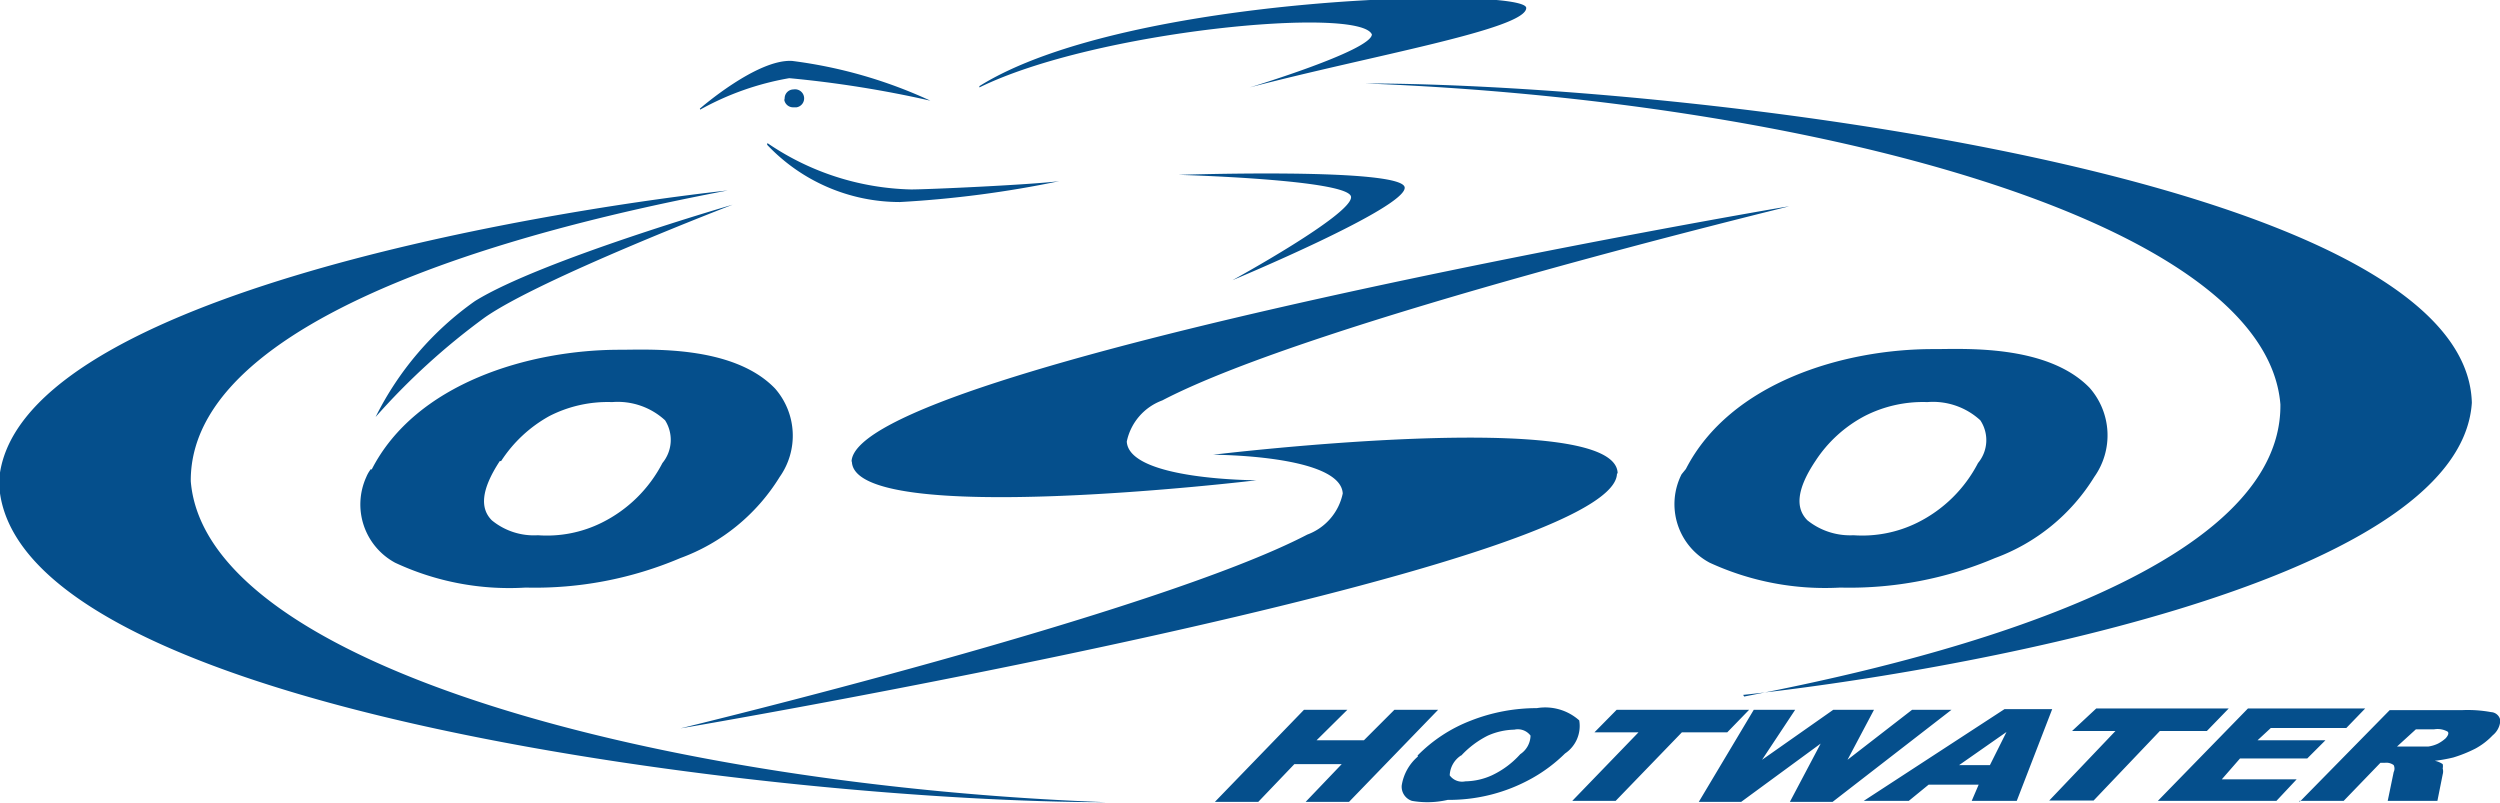 <svg id="Слой_1" data-name="Слой 1" xmlns="http://www.w3.org/2000/svg" width="75.48" height="24.25" viewBox="0 0 75.48 24.25"><title>svg_oso</title><path d="M1113.34,559.57c-5.94.66-21.65,3.3-22,8.79,0.19,7,23.9,9.68,33.42,9.68-13.2-.49-27.17-4.07-27.63-9.69C1097.09,562.76,1109.92,560.23,1113.34,559.57ZM1144,574.8c5.91-.63,21.64-3.28,22-8.82-0.18-6.89-23.9-9.64-33.41-9.64,13.2,0.5,27.18,4.08,27.63,9.69,0.06,5.61-12.77,8.15-16.19,8.82v0ZM1102.59,568c1.33-2.61,4.76-3.62,7.49-3.62,0.89,0,3.42-.15,4.69,1.17a2.16,2.16,0,0,1,.14,2.67,5.9,5.9,0,0,1-3,2.45,11.22,11.22,0,0,1-4.67.89,8.14,8.14,0,0,1-3.94-.75,2,2,0,0,1-.87-2.59,1,1,0,0,1,.14-0.24v0Zm3.87-.26c-0.57.87-.6,1.43-0.24,1.79a2,2,0,0,0,1.39.45,3.72,3.72,0,0,0,1.93-.38,4.12,4.12,0,0,0,1.83-1.8,1.1,1.1,0,0,0,.08-1.29,2.11,2.11,0,0,0-1.6-.55,3.86,3.86,0,0,0-1.89.42,4.1,4.1,0,0,0-1.46,1.36h0Zm35.81,0.24c1.34-2.61,4.77-3.63,7.5-3.62,0.89,0,3.41-.15,4.69,1.17a2.17,2.17,0,0,1,.14,2.69,5.91,5.91,0,0,1-3,2.45,11.22,11.22,0,0,1-4.67.89,8.33,8.33,0,0,1-3.94-.75,2,2,0,0,1-.85-2.67h0Zm3.91-.24c-0.58.87-.6,1.43-0.24,1.79a2.06,2.06,0,0,0,1.39.45,3.75,3.75,0,0,0,1.93-.38,4.12,4.12,0,0,0,1.83-1.8,1.08,1.08,0,0,0,.07-1.29,2.11,2.11,0,0,0-1.6-.55,3.86,3.86,0,0,0-1.89.42,4,4,0,0,0-1.49,1.36h0Zm-29.09,0c0,2.05,12.22.58,12.22,0.58s-3.86,0-3.92-1.17a1.69,1.69,0,0,1,1.07-1.24c4.59-2.4,18.9-5.84,18.92-5.86s-28.3,4.85-28.3,7.72h0v0Zm23.12,0.38c0-2.05-12.22-.57-12.22-0.57s3.86,0,3.92,1.17a1.69,1.69,0,0,1-1.07,1.24c-4.6,2.4-18.9,5.84-18.92,5.85s28.27-4.82,28.27-7.7h0Zm-9.47,7.13h1.31l-0.93.92h1.43l0.92-.92h1.32l-2.69,2.78h-1.31l1.09-1.14h-1.43l-1.09,1.14h-1.31Zm3.43,1.38a4.54,4.54,0,0,1,1.6-1.05,5.44,5.44,0,0,1,2-.38,1.54,1.54,0,0,1,1.28.37,1,1,0,0,1-.43,1,4.65,4.65,0,0,1-1,.75,5.12,5.12,0,0,1-2.54.65A2.73,2.73,0,0,1,1134,578a0.45,0.45,0,0,1-.31-0.46A1.44,1.44,0,0,1,1134.18,576.66Zm1.31,0a0.75,0.75,0,0,0-.34.6,0.46,0.46,0,0,0,.47.18,2,2,0,0,0,.8-0.18,2.68,2.68,0,0,0,.86-0.64,0.69,0.69,0,0,0,.31-0.56,0.48,0.48,0,0,0-.49-0.18,2.06,2.06,0,0,0-.8.18,2.81,2.81,0,0,0-.8.6h0Zm4.7-1.38h4l-0.66.68h-1.37l-2,2.07h-1.31l2-2.07h-1.33Zm4.14,0h1.25l-1,1.51,2.15-1.51h1.23l-0.8,1.51,1.95-1.51h1.19l-3.59,2.78h-1.29l0.93-1.76-2.4,1.76h-1.28Zm6.79,2.26h-1.51L1149,578h-1.36l4.25-2.77h1.44l-1.07,2.77h-1.36Zm0.34-.59,0.5-1-1.43,1h0.93Zm3.21-1.71h4l-0.66.68h-1.42l-2,2.1h-1.34l2-2.1h-1.31Zm4.58,0h3.54l-0.57.59h-2.28l-0.4.37h2.05l-0.55.55H1159l-0.55.63h2.26l-0.61.65h-3.58Zm1.56,2.82,2.72-2.77h2.19a3.9,3.9,0,0,1,.87.06,0.3,0.3,0,0,1,.28.25,0.62,0.62,0,0,1-.23.45,2.1,2.1,0,0,1-.52.4,4.08,4.08,0,0,1-.67.27,4.59,4.59,0,0,1-.56.1,0.65,0.65,0,0,1,.24.1,0.3,0.3,0,0,1,0,.13,0.33,0.33,0,0,1,0,.18l-0.16.8h-1.5l0.18-.87a0.24,0.24,0,0,0,0-.21,0.37,0.37,0,0,0-.26-0.07h-0.14l-1.11,1.15h-1.34Zm2.94-1.67h0.94a1,1,0,0,0,.3-0.09,1.1,1.1,0,0,0,.23-0.16c0.08-.09.1-0.16,0.06-0.2a0.62,0.62,0,0,0-.41-0.07h-0.55ZM1113.49,560s-5.8,1.68-7.78,2.91a9.4,9.4,0,0,0-3,3.5,20.66,20.66,0,0,1,3.29-3C1107.66,562.24,1113.49,560,1113.49,560Zm7.45-3.58c4.46-2.79,16.51-3,16.51-2.36s-4.69,1.44-8.35,2.4c0,0,3.67-1.11,3.69-1.6C1132.42,554,1124.44,554.74,1120.94,556.46Zm-8.44.68s1.73-1.51,2.79-1.44a14.17,14.17,0,0,1,4.17,1.2,33.32,33.32,0,0,0-4.26-.68,8.5,8.5,0,0,0-2.69.95v0Zm14.43,2s6.79-.23,6.85.38-5.2,2.8-5.2,2.8,3.65-2,3.58-2.52-5.19-.66-5.19-0.66h0Zm-11.87-2.31a0.27,0.27,0,0,1,.27-0.27h0a0.27,0.27,0,1,1,.09.54h-0.09A0.27,0.27,0,0,1,1115.05,556.84Zm-0.52,1.35a8,8,0,0,0,4.34,1.4c0.51,0,3.59-.14,4.47-0.25a32.38,32.38,0,0,1-4.81.63A5.51,5.51,0,0,1,1114.53,558.19Z" transform="translate(-1091.37 -553.82)" fill="#054f8c"/></svg>